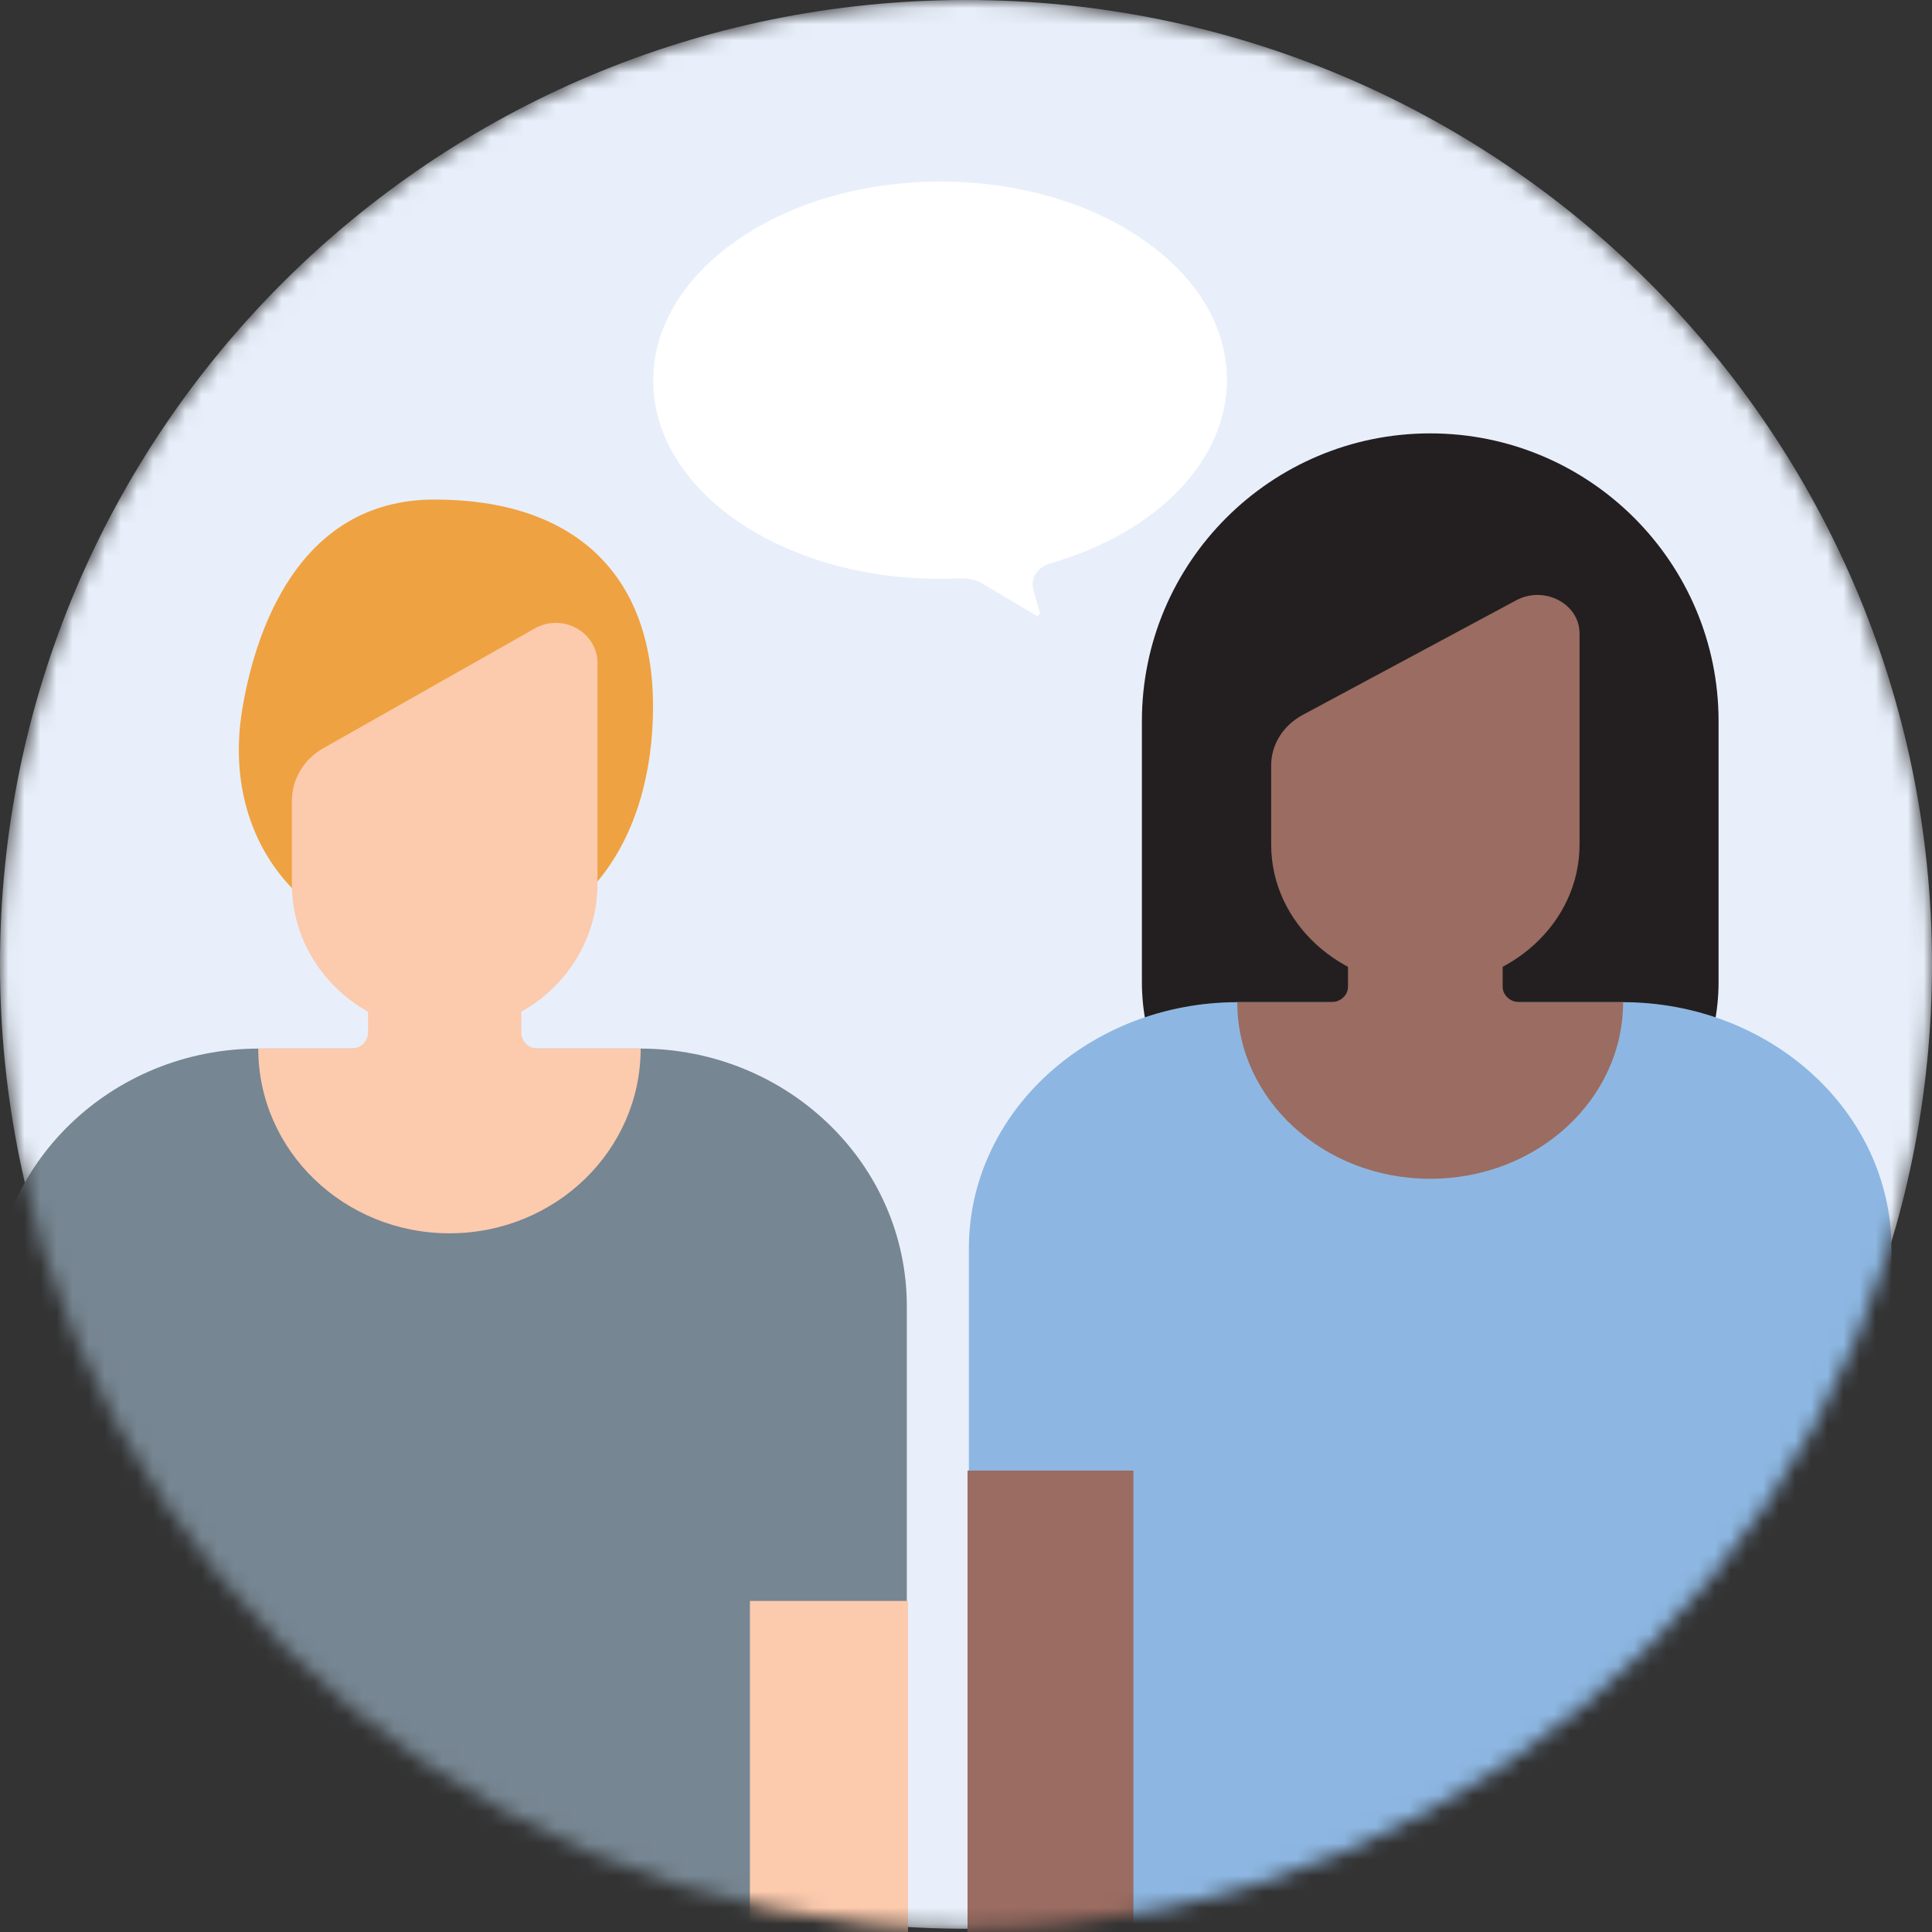 <svg width="120" height="120" viewBox="0 0 120 120" fill="none" xmlns="http://www.w3.org/2000/svg">
<rect x="0" y="0" width="120" height="120" fill="#333333" stroke="none"/>
<mask id="mask0_837_20497" style="mask-type:alpha" maskUnits="userSpaceOnUse" x="0" y="0" width="120" height="120">
<path d="M60 119.798C93.137 119.798 120 92.98 120 59.899C120 26.818 93.137 0 60 0C26.863 0 0 26.818 0 59.899C0 92.98 26.863 119.798 60 119.798Z" fill="#DDEAF6"/>
</mask>
<g mask="url(#mask0_837_20497)">
<path d="M60 119.798C93.137 119.798 120 92.98 120 59.899C120 26.818 93.137 0 60 0C26.863 0 0 26.818 0 59.899C0 92.98 26.863 119.798 60 119.798Z" fill="#E8EFFA"/>
<path d="M88.834 26.918C98.718 26.918 106.744 34.928 106.744 44.797V60.99C106.744 68.303 100.796 74.24 93.472 74.24H84.197C76.872 74.24 70.925 68.303 70.925 60.99V44.797C70.925 34.931 78.948 26.918 88.834 26.918Z" fill="#231F20"/>
<path d="M117.489 77.548V115.701C117.489 117.965 115.485 119.8 113.011 119.8H64.655C62.182 119.8 60.178 117.965 60.178 115.701V77.548C60.178 69.098 67.66 62.246 76.891 62.246H100.771C110.001 62.246 117.483 69.098 117.483 77.548H117.489Z" fill="#8DB7E2"/>
<path d="M93.334 61.288V55.047H83.727V61.288C83.727 61.816 83.26 62.246 82.682 62.246H76.848C76.848 68.304 82.215 73.217 88.833 73.217C95.451 73.217 100.813 68.304 100.813 62.246H94.379C93.801 62.246 93.334 61.819 93.334 61.288Z" fill="#9B6C61"/>
<path d="M88.531 61.233C83.242 61.233 78.955 57.309 78.955 52.466V47.536C78.955 46.248 79.701 45.056 80.913 44.405L94.177 37.285C95.918 36.351 98.108 37.499 98.108 39.345V52.464C98.108 57.304 93.821 61.231 88.531 61.231V61.233Z" fill="#9B6C61"/>
<path d="M70.399 91.34H60.095V125.755H70.399V91.34Z" fill="#9B6C61"/>
<path d="M40.561 43.883C40.561 52.179 36.21 58.904 27.621 58.904C19.033 58.904 13.704 52.3 15.038 44.112C15.796 39.47 18.406 31.027 26.995 31.027C35.583 31.027 40.561 35.587 40.561 43.883Z" fill="#EFA241"/>
<path d="M56.324 81.129V118.488C56.324 120.854 54.338 122.776 51.885 122.776H3.952C1.502 122.776 -0.487 120.858 -0.487 118.488V81.129C-0.487 72.292 6.931 65.129 16.081 65.129H39.755C48.906 65.129 56.324 72.292 56.324 81.129Z" fill="#768692"/>
<path d="M32.381 64.129V57.602H22.859V64.129C22.859 64.682 22.395 65.13 21.822 65.13H16.04C16.04 71.464 21.36 76.603 27.919 76.603C34.478 76.603 39.793 71.467 39.793 65.13H33.415C32.843 65.13 32.378 64.682 32.378 64.129H32.381Z" fill="#FCCAAD"/>
<path d="M27.62 64.074C22.377 64.074 18.127 59.97 18.127 54.908V49.753C18.127 48.407 18.864 47.16 20.069 46.48L33.217 39.034C34.942 38.058 37.111 39.258 37.111 41.189V54.908C37.111 59.97 32.861 64.074 27.618 64.074H27.62Z" fill="#FCCAAD"/>
<path d="M56.398 99.438H46.577V122.31H56.398V99.438Z" fill="#FCCAAD"/>
<path d="M70.996 14.885C67.642 12.556 63.178 11.273 58.334 11.273C57.182 11.277 56.049 11.358 54.943 11.509C51.454 11.986 48.25 13.177 45.696 14.978C43.089 16.816 41.409 19.116 40.813 21.603C40.651 22.282 40.569 22.976 40.572 23.678C40.592 28.241 44.226 32.402 50.061 34.535C52.591 35.464 55.453 35.954 58.446 35.954C58.851 35.954 59.25 35.942 59.775 35.918C60.23 35.918 60.664 36.034 61.033 36.256L64.371 38.241C64.399 38.258 64.424 38.265 64.451 38.265L64.601 38.094L64.185 36.666C63.98 35.956 64.424 35.228 65.192 35.009C71.906 33.077 76.229 28.578 76.208 23.55C76.193 20.276 74.343 17.201 70.996 14.885Z" fill="white"/>
</g>
</svg>
